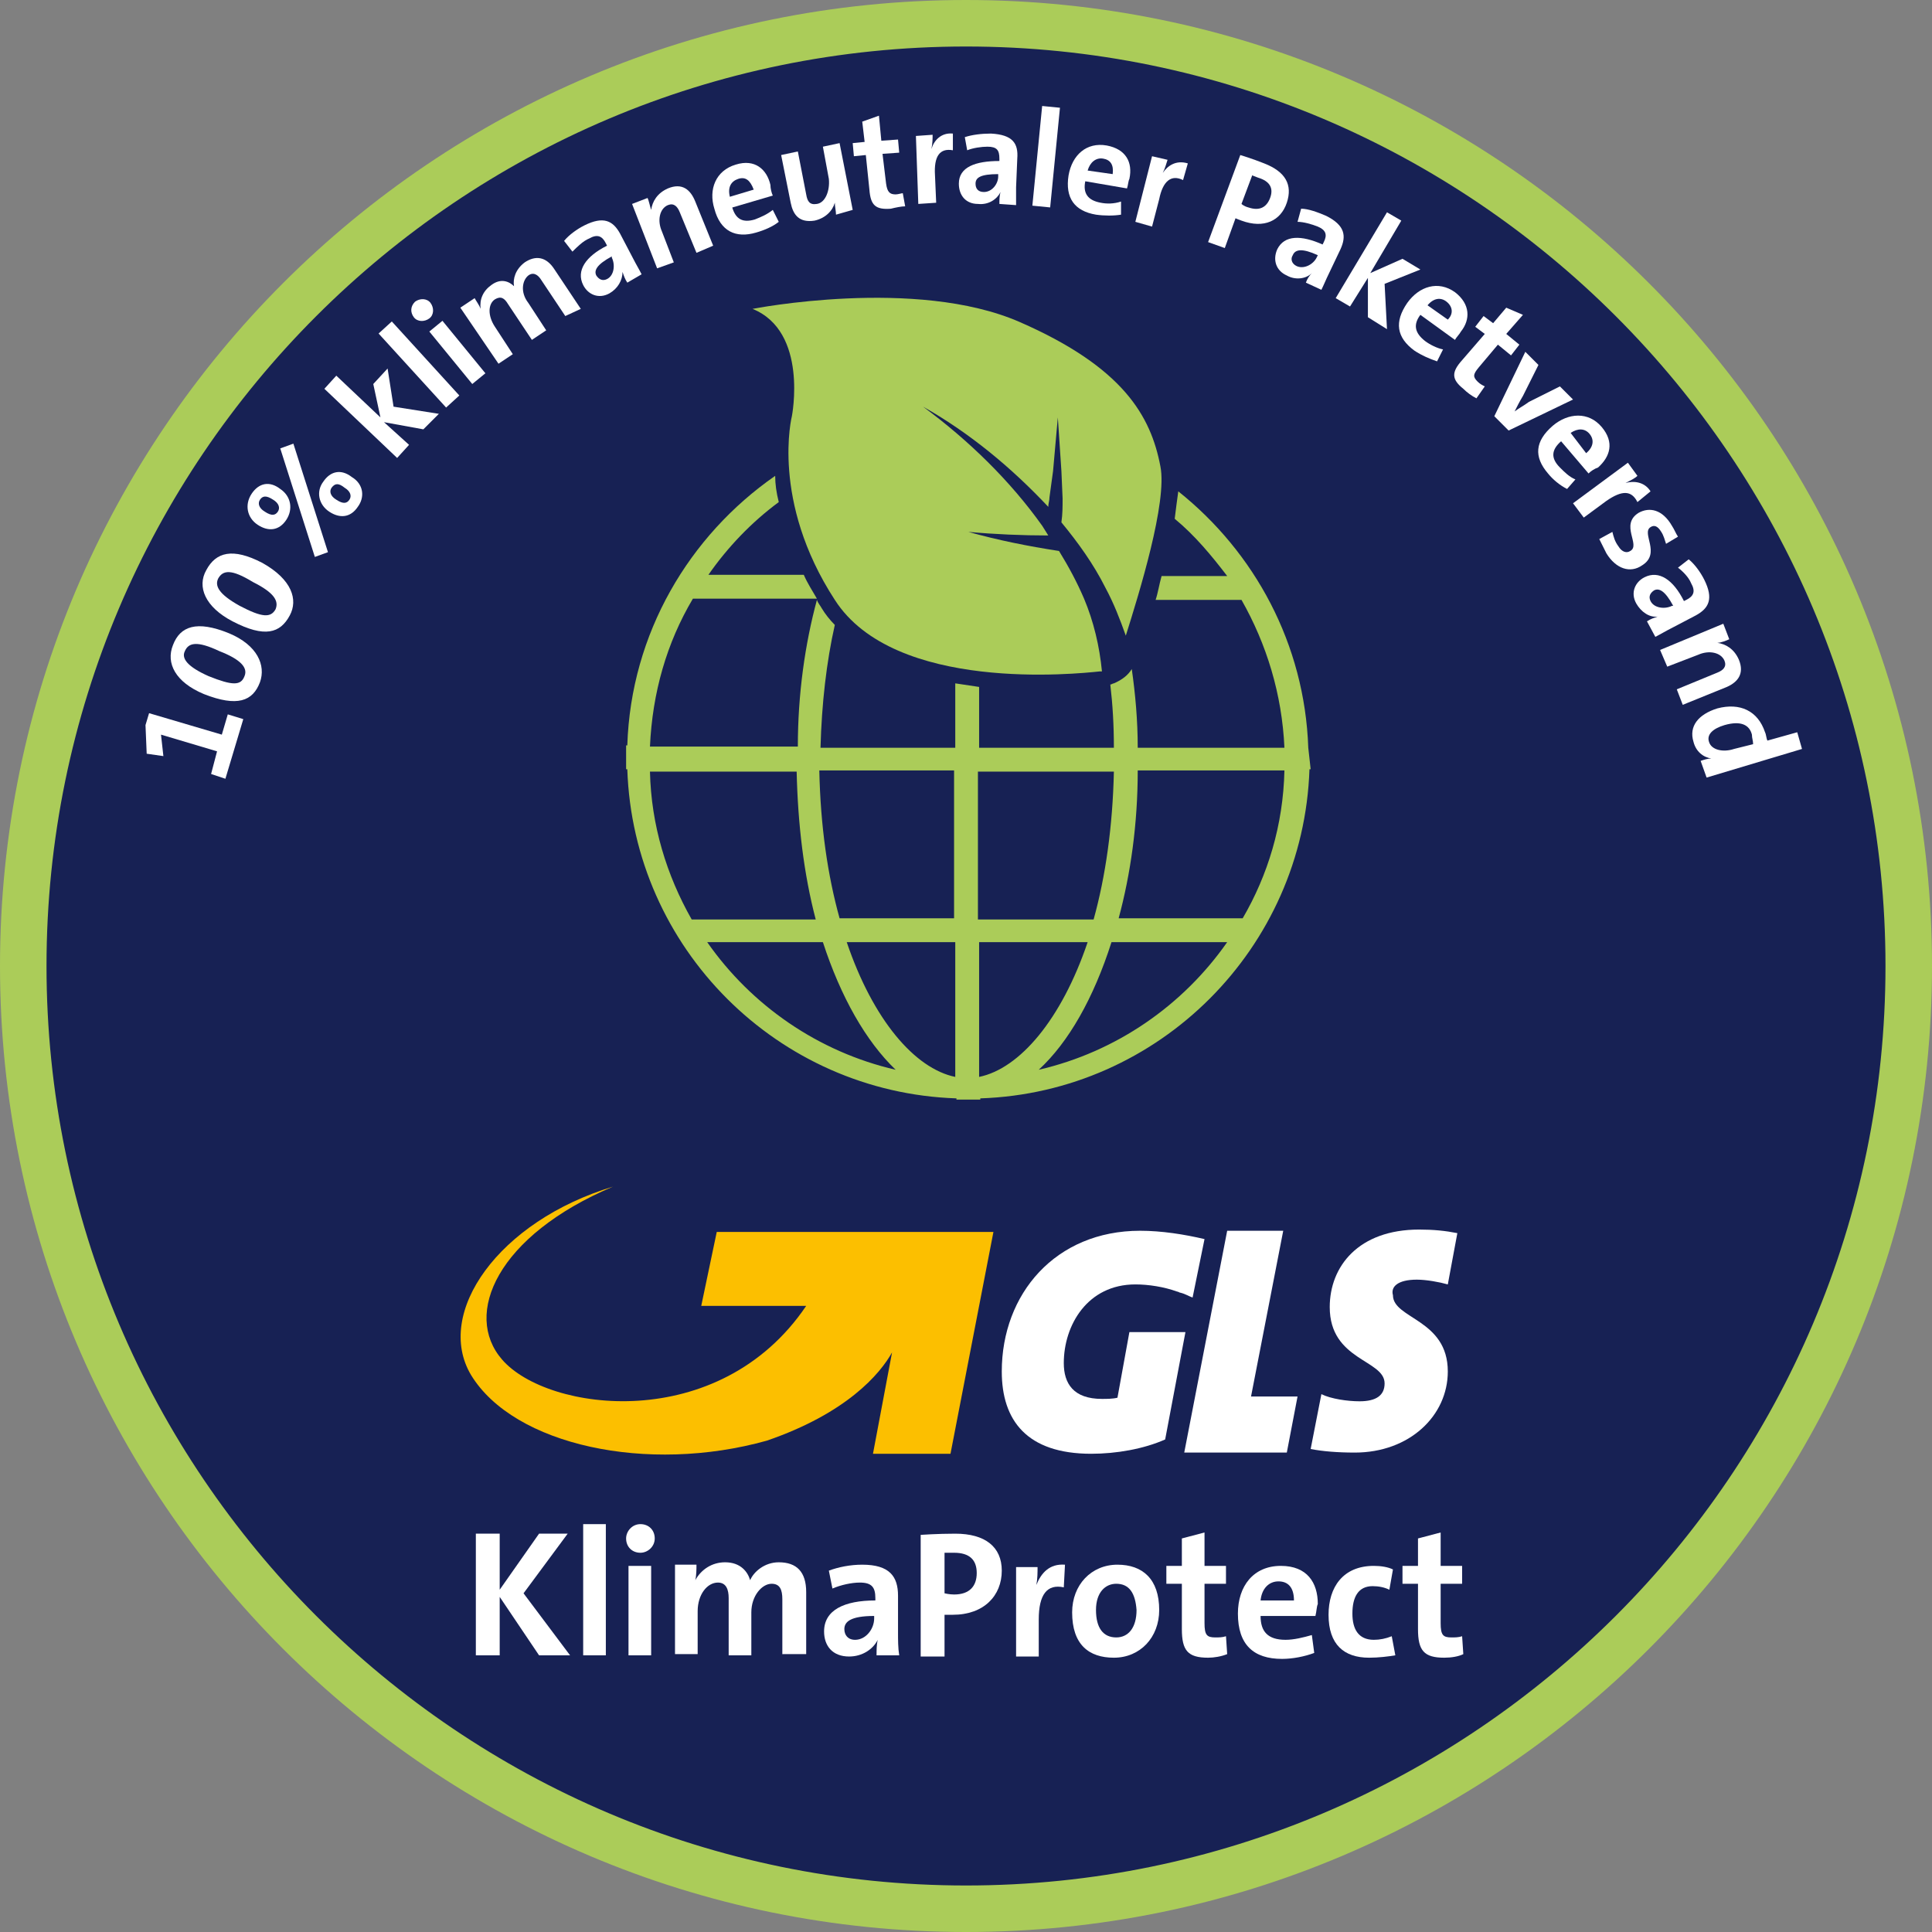 <?xml version="1.0" encoding="utf-8"?>
<!-- Generator: Adobe Illustrator 26.0.3, SVG Export Plug-In . SVG Version: 6.00 Build 0)  -->
<svg version="1.1" id="Ebene_1" xmlns="http://www.w3.org/2000/svg" xmlns:xlink="http://www.w3.org/1999/xlink" x="0px" y="0px"
	 viewBox="0 0 162 162" style="enable-background:new 0 0 162 162;" xml:space="preserve">
<rect x="0" y="0" width="162" height="162" fill="#808080" stroke="none"/>
<style type="text/css">
	.st0{fill:#172154;}
	.st1{fill:#ABCC59;}
	.st2{fill:#FFFFFF;}
	.st3{fill:#FCBF00;}
</style>
<g>
	<path class="st0" d="M81,160.1c43.7,0,79.1-35.4,79.1-79.1c0-43.7-35.4-79.1-79.1-79.1S1.9,37.3,1.9,81
		C1.9,124.7,37.3,160.1,81,160.1"/>
	<path class="st1" d="M81,3.9C38.5,3.9,3.9,38.5,3.9,81c0,42.5,34.6,77.1,77.1,77.1s77.1-34.6,77.1-77.1
		C158.1,38.5,123.5,3.9,81,3.9 M81,162c-44.7,0-81-36.3-81-81C0,36.3,36.3,0,81,0s81,36.3,81,81C162,125.7,125.7,162,81,162"/>
</g>
<polygon class="st2" points="104.9,117.1 107.6,103.2 102.9,103.2 99.3,121.8 107.9,121.8 108.8,117.1 "/>
<g>
	<path class="st2" d="M118.8,107.3c0.8,0,1.9,0.2,2.6,0.4l0.8-4.3c-1-0.2-2-0.3-3.2-0.3c-5.1,0-7.5,3.1-7.5,6.5
		c0,4.5,4.6,4.4,4.6,6.4c0,1-0.7,1.5-2.1,1.5c-1,0-2.4-0.2-3.2-0.6l-0.9,4.6c1,0.2,2.3,0.3,3.7,0.3c4.6,0,7.8-3.1,7.8-6.8
		c0-4.4-4.6-4.4-4.6-6.4C116.6,107.9,117.2,107.3,118.8,107.3"/>
	<path class="st2" d="M95.6,103.2c-7.1,0-11.6,5.3-11.6,11.8c0,4.1,2.1,6.9,7.5,6.9c2.1,0,4.4-0.4,6.2-1.2l1.7-9h-4.7l-1,5.5
		c-0.4,0.1-0.9,0.1-1.3,0.1c-2.4,0-3.2-1.3-3.2-3c0-3.2,2-6.6,6-6.6c1.1,0,2.4,0.2,3.5,0.6c0.1,0,0.2,0.1,0.3,0.1
		c0.4,0.1,0.7,0.3,1,0.4l1-4.9C99.3,103.5,97.4,103.2,95.6,103.2"/>
	<path class="st3" d="M60.1,103.3l-1.3,6.2h8.8c-7.3,10.8-21.7,8.9-25.5,4.5c-3.3-3.8-0.4-10.4,9.3-14.5c-9.6,2.9-15,10.6-11.9,15.8
		c3.6,5.9,14.8,8.3,24.8,5.5c6.7-2.3,9.5-5.6,10.5-7.4l-1.6,8.5h6.5l3.6-18.6H60.1z"/>
</g>
<polygon class="st2" points="45.2,138.8 41.9,133.9 41.9,138.8 39.9,138.8 39.9,128.6 41.9,128.6 41.9,133.3 45.2,128.6 47.6,128.6 
	43.9,133.6 47.8,138.8 "/>
<rect x="48.9" y="127.8" class="st2" width="1.9" height="11"/>
<g>
	<path class="st2" d="M52.7,131.3h1.9v7.5h-1.9V131.3z M53.7,130.2c-0.7,0-1.2-0.5-1.2-1.2c0-0.6,0.5-1.2,1.2-1.2
		c0.7,0,1.2,0.5,1.2,1.2C54.9,129.7,54.3,130.2,53.7,130.2"/>
	<path class="st2" d="M65.6,138.8v-4.7c0-0.8-0.2-1.3-0.9-1.3c-0.8,0-1.7,1-1.7,2.4v3.6h-1.9v-4.8c0-0.7-0.2-1.3-0.9-1.3
		c-0.9,0-1.7,1-1.7,2.4v3.6h-1.9v-7.5h1.8c0,0.3,0,0.9-0.1,1.3l0,0c0.5-0.9,1.4-1.5,2.5-1.5c1.3,0,1.9,0.8,2.1,1.5
		c0.3-0.7,1.2-1.5,2.4-1.5c1.5,0,2.3,0.8,2.3,2.5v5.2H65.6z"/>
	<path class="st2" d="M73.3,135.5c-2,0-2.5,0.5-2.5,1.1c0,0.5,0.3,0.9,0.9,0.9c0.9,0,1.6-0.9,1.6-1.8V135.5z M73.5,138.8
		c0-0.4,0-0.9,0.1-1.3l0,0c-0.4,0.8-1.3,1.4-2.4,1.4c-1.4,0-2.1-0.9-2.1-2.1c0-1.8,1.7-2.6,4.3-2.6V134c0-0.9-0.3-1.3-1.3-1.3
		c-0.7,0-1.6,0.2-2.3,0.5l-0.3-1.5c0.8-0.3,1.8-0.5,2.8-0.5c2.3,0,3,1,3,2.6v3.1c0,0.6,0,1.3,0.1,1.9H73.5z"/>
	<path class="st2" d="M80,130.2c-0.4,0-0.8,0-0.8,0v3.4c0,0,0.4,0.1,0.8,0.1c1.3,0,1.9-0.7,1.9-1.8C81.9,130.8,81.3,130.2,80,130.2
		 M79.9,135.4c-0.4,0-0.7,0-0.7,0v3.5h-2v-10.2c0,0,1.4-0.1,2.9-0.1c2.5,0,3.9,1.1,3.9,3.1C84,133.8,82.5,135.4,79.9,135.4"/>
	<path class="st2" d="M89.2,133.1c-1.4-0.3-2.1,0.6-2.1,2.7v3.1h-1.9v-7.5H87c0,0.4,0,1-0.1,1.5h0c0.4-1,1.1-1.8,2.4-1.7L89.2,133.1
		z"/>
	<path class="st2" d="M93.6,132.8c-0.9,0-1.7,0.7-1.7,2.2c0,1.5,0.6,2.3,1.7,2.3c1,0,1.7-0.8,1.7-2.3
		C95.2,133.6,94.7,132.8,93.6,132.8 M93.4,139c-2.1,0-3.5-1.1-3.5-3.8c0-2.3,1.6-4,3.8-4c2.1,0,3.5,1.2,3.5,3.8
		C97.2,137.3,95.6,139,93.4,139"/>
	<path class="st2" d="M101.3,139c-1.7,0-2.2-0.6-2.2-2.4v-3.8h-1.3v-1.5h1.3V129l1.9-0.5v2.8h1.8v1.5H101v3.3c0,1,0.2,1.2,0.9,1.2
		c0.3,0,0.6,0,0.9-0.1l0.1,1.5C102.4,138.9,101.8,139,101.3,139"/>
	<path class="st2" d="M107.2,132.6c-0.8,0-1.4,0.6-1.5,1.6h2.8C108.5,133.1,108,132.6,107.2,132.6 M110.3,135.5h-4.6
		c0,1.3,0.6,2,2.1,2c0.7,0,1.5-0.2,2.2-0.4l0.2,1.5c-0.8,0.3-1.8,0.5-2.7,0.5c-2.4,0-3.7-1.2-3.7-3.8c0-2.3,1.3-4,3.6-4
		c2.2,0,3.1,1.4,3.1,3.2C110.4,134.7,110.4,135.1,110.3,135.5"/>
	<path class="st2" d="M114.8,139c-2.1,0-3.4-1.1-3.4-3.6c0-2.3,1.2-4.1,3.8-4.1c0.6,0,1.2,0.1,1.6,0.3l-0.3,1.7
		c-0.4-0.2-0.9-0.3-1.4-0.3c-1.2,0-1.7,0.9-1.7,2.3c0,1.3,0.5,2.2,1.8,2.2c0.5,0,1-0.1,1.5-0.3l0.3,1.6
		C116.4,138.9,115.6,139,114.8,139"/>
	<path class="st2" d="M121.1,139c-1.7,0-2.2-0.6-2.2-2.4v-3.8h-1.3v-1.5h1.3V129l1.9-0.5v2.8h1.8v1.5h-1.8v3.3c0,1,0.2,1.2,0.9,1.2
		c0.3,0,0.6,0,0.9-0.1l0.1,1.5C122.3,138.9,121.7,139,121.1,139"/>
	<path class="st1" d="M104.2,77H93.8c1-3.7,1.6-7.9,1.6-12.4h12.3C107.6,69.2,106.3,73.4,104.2,77 M87.1,89.7
		c2.5-2.3,4.6-6,6.1-10.7h9.7C99.2,84.3,93.6,88.2,87.1,89.7 M82.1,90.3V79h9.1C89,85.5,85.5,89.6,82.1,90.3 M82.1,64.7h11.3
		c-0.1,4.6-0.7,8.8-1.7,12.4h-9.7V64.7z M80.1,77h-9.7c-1-3.6-1.6-7.7-1.7-12.4h11.3V77z M80.1,90.3c-3.4-0.7-6.9-4.8-9.1-11.3h9.1
		V90.3z M59.3,79H69c1.5,4.6,3.6,8.3,6.1,10.7C68.6,88.2,63,84.3,59.3,79 M54.5,64.7h12.3c0.1,4.4,0.6,8.6,1.6,12.4H58
		C55.9,73.4,54.6,69.2,54.5,64.7 M109.7,62.7c-0.3-8.7-4.5-16.4-10.9-21.5c-0.1,0.7-0.2,1.5-0.3,2.3c1.7,1.4,3.1,3.1,4.4,4.8h-5.5
		c-0.2,0.7-0.3,1.4-0.5,2h7.2c2.1,3.7,3.4,7.9,3.6,12.4H95.4c0-2.3-0.2-4.5-0.5-6.6c-0.3,0.5-0.8,0.9-1.5,1.2
		c-0.1,0-0.2,0.1-0.3,0.1c0.2,1.7,0.3,3.4,0.3,5.3H82.1v-5.1c-0.7-0.1-1.3-0.2-2-0.3v5.4H68.8c0.1-3.7,0.5-7.2,1.2-10.3
		c-0.4-0.4-0.8-0.9-1.1-1.4c-0.1-0.2-0.3-0.4-0.4-0.7c-1,3.7-1.6,7.9-1.6,12.3H54.5c0.2-4.5,1.4-8.7,3.6-12.4h10.4
		c-0.4-0.7-0.8-1.3-1.1-2h-8c1.6-2.3,3.6-4.4,5.9-6.1c-0.2-0.8-0.3-1.5-0.3-2.2c-7.2,5-12.1,13.2-12.4,22.6h-0.1v2h0.1
		c0.5,15,12.6,27.1,27.6,27.6v0.1h2v-0.1c15-0.5,27.1-12.6,27.6-27.6h0.1L109.7,62.7L109.7,62.7z"/>
	<path class="st1" d="M90.9,50.2c-0.6-1.4-1.3-2.7-2.1-4c-2.6-0.4-5.1-0.9-7.6-1.6c2.2,0.2,4.5,0.3,6.7,0.3
		c-0.2-0.3-0.3-0.5-0.5-0.8c-2.7-3.8-6.2-7.2-10-10c3.9,2.2,7.4,5.1,10.5,8.4c0-0.3,0.1-0.5,0.1-0.8l0.3-2.2l0.4-4.5l0.3,4.5
		l0.1,2.3c0,0.7,0,1.3-0.1,2c1.4,1.7,2.7,3.5,3.7,5.5c0.7,1.3,1.2,2.6,1.7,4c1.1-3.5,3.5-11.2,2.9-14.2c-0.8-4.2-3.1-8.3-11.8-12.1
		c-8.7-3.8-22.4-1.1-22.4-1.1c4.7,1.9,3.3,9,3.3,9s-1.8,7.1,3.6,15.4c5,7.8,20.3,6.2,22.2,6c0,0,0,0,0,0c0,0,0,0,0,0
		c0.1,0,0.2,0,0.2,0c0,0,0,0,0,0c0,0,0,0,0,0C92.2,54.2,91.7,52.1,90.9,50.2"/>
</g>
<polygon class="st2" points="18.9,65.3 17.7,64.9 18.2,63 13.5,61.6 13.7,63.4 12.3,63.2 12.2,60.8 12.5,59.8 18.6,61.6 19.1,59.9 
	20.4,60.3 "/>
<g>
	<path class="st2" d="M15.5,54.6c-0.3,0.6,0.2,1.3,2,2.1c2,0.8,2.7,0.8,3,0c0.3-0.7-0.3-1.4-2.1-2.1C16.5,53.7,15.8,53.9,15.5,54.6
		 M21.8,57.2c-0.6,1.6-1.9,2.1-4.7,1c-2.4-1-3.2-2.6-2.6-4.1c0.6-1.6,2-2.1,4.7-1C21.6,54.1,22.3,55.8,21.8,57.2"/>
	<path class="st2" d="M18.3,48.5c-0.3,0.6,0,1.3,1.8,2.3c1.9,1,2.6,1,3,0.3c0.3-0.7-0.1-1.4-1.9-2.3C19.4,47.7,18.7,47.8,18.3,48.5
		 M24.3,51.6c-0.8,1.5-2.1,1.9-4.8,0.5c-2.3-1.2-3-2.9-2.2-4.3c0.8-1.5,2.2-1.9,4.7-0.6C24.5,48.6,25,50.3,24.3,51.6"/>
	<path class="st2" d="M27.8,40.9c-0.2,0.3-0.1,0.7,0.4,1c0.6,0.4,0.9,0.3,1.1,0c0.2-0.3,0.1-0.7-0.4-1
		C28.4,40.5,28.1,40.5,27.8,40.9 M30,42.5c-0.6,0.9-1.5,1-2.4,0.4c-0.9-0.6-1.1-1.7-0.5-2.5c0.6-0.9,1.5-1.1,2.4-0.4
		C30.5,40.6,30.6,41.7,30,42.5 M27.5,46.3l-1.1,0.4l-2.9-9.1l1.1-0.4L27.5,46.3z M21.8,41.9c-0.2,0.3-0.1,0.7,0.4,1
		c0.6,0.4,0.9,0.3,1.1,0c0.2-0.3,0.1-0.7-0.4-1C22.3,41.5,22,41.6,21.8,41.9 M24,43.6c-0.6,0.9-1.5,1-2.4,0.4
		c-0.9-0.6-1.1-1.7-0.5-2.6c0.6-0.9,1.5-1.1,2.4-0.4C24.4,41.6,24.6,42.7,24,43.6"/>
</g>
<polygon class="st2" points="35.5,36 32.2,35.4 34.3,37.3 33.3,38.4 27.2,32.6 28.2,31.5 31.9,35 31.3,32.2 32.5,30.9 33,34.1 
	36.8,34.7 "/>
<rect x="34.4" y="26.4" transform="matrix(0.739 -0.674 0.674 0.739 -11.47 31.642)" class="st2" width="1.5" height="8.4"/>
<g>
	<path class="st2" d="M39.6,32.2L36,27.8l1.1-0.9l3.6,4.4L39.6,32.2z M36,26.7C35.6,27,35,27,34.7,26.6c-0.3-0.4-0.3-0.9,0.1-1.3
		c0.4-0.3,1-0.3,1.3,0.1C36.4,25.8,36.4,26.4,36,26.7"/>
	<path class="st2" d="M47.4,26.5l-2-3c-0.3-0.5-0.7-0.7-1.1-0.4c-0.5,0.4-0.7,1.4,0,2.3l1.5,2.3l-1.2,0.8l-2-3
		c-0.3-0.5-0.6-0.7-1.1-0.4c-0.6,0.4-0.6,1.4,0,2.3l1.5,2.3l-1.2,0.8l-3.2-4.7l1.2-0.8c0.1,0.2,0.4,0.6,0.5,0.9l0,0
		c-0.1-0.8,0.2-1.5,0.9-2c0.8-0.6,1.5-0.3,1.9,0.1c-0.1-0.6,0.1-1.4,0.9-2c0.9-0.6,1.8-0.5,2.5,0.6l2.2,3.3L47.4,26.5z"/>
	<path class="st2" d="M51.3,21.5c-1.3,0.7-1.5,1.2-1.3,1.6c0.2,0.3,0.5,0.5,0.9,0.3c0.6-0.3,0.7-1.2,0.4-1.8L51.3,21.5z M52.6,23.7
		c-0.2-0.3-0.3-0.6-0.4-0.9l0,0c0,0.7-0.4,1.4-1.1,1.8c-0.9,0.5-1.8,0.1-2.2-0.7c-0.6-1.2,0.2-2.4,2-3.3l-0.1-0.2
		c-0.3-0.6-0.7-0.8-1.4-0.4c-0.5,0.2-1,0.7-1.4,1.1l-0.7-0.9c0.4-0.5,1.1-1,1.7-1.3c1.6-0.8,2.4-0.4,3,0.7l1.1,2.1
		c0.2,0.4,0.5,0.9,0.7,1.3L52.6,23.7z"/>
	<path class="st2" d="M58.4,21.2L57,17.8c-0.2-0.5-0.5-0.8-1-0.6c-0.7,0.3-0.9,1.3-0.5,2.2l1,2.6l-1.4,0.5L53,17.1l1.3-0.5
		c0.1,0.2,0.2,0.7,0.3,1l0,0c0.1-0.7,0.5-1.4,1.4-1.8c1.2-0.5,1.9,0.1,2.3,1.1l1.5,3.7L58.4,21.2z"/>
	<path class="st2" d="M61.9,15c-0.6,0.2-0.9,0.7-0.7,1.5l2-0.6C62.9,15.1,62.5,14.8,61.9,15 M64.8,16.4l-3.4,1c0.3,1,0.9,1.3,1.9,1
		c0.5-0.2,1-0.4,1.5-0.8l0.5,1c-0.5,0.4-1.2,0.7-1.9,0.9c-1.7,0.5-3-0.1-3.5-2c-0.5-1.6,0.1-3.2,1.8-3.7c1.6-0.5,2.6,0.4,2.9,1.7
		C64.6,15.8,64.7,16.2,64.8,16.4"/>
	<path class="st2" d="M70.1,18c0-0.3-0.1-0.7-0.1-1l0,0c-0.2,0.7-0.8,1.3-1.7,1.5c-1.3,0.2-1.8-0.5-2-1.5L65.5,13l1.4-0.3l0.7,3.6
		c0.1,0.6,0.3,0.9,0.9,0.8c0.7-0.1,1.1-1.1,1-2.1l-0.5-2.7l1.4-0.3l1.1,5.6L70.1,18z"/>
	<path class="st2" d="M74.7,17.5c-1.3,0.1-1.7-0.3-1.8-1.6L72.6,13l-1,0.1l-0.1-1.1l1-0.1l-0.2-1.7l1.4-0.5l0.2,2.1l1.4-0.1l0.1,1.1
		l-1.4,0.1l0.3,2.5c0.1,0.7,0.3,0.9,0.8,0.9c0.2,0,0.5-0.1,0.6-0.1l0.2,1.1C75.6,17.3,75.1,17.4,74.7,17.5"/>
	<path class="st2" d="M79.9,12.6c-1.1-0.2-1.6,0.5-1.5,2.1l0.1,2.3L77,17.1l-0.2-5.7l1.4-0.1c0,0.3,0,0.7-0.1,1.2l0,0
		c0.2-0.7,0.8-1.4,1.8-1.3L79.9,12.6z"/>
	<path class="st2" d="M83.7,14.6c-1.5,0-1.9,0.3-1.9,0.8c0,0.4,0.2,0.7,0.7,0.7c0.7,0,1.2-0.7,1.2-1.3L83.7,14.6z M83.8,17.1
		c0-0.3,0-0.7,0.1-1l0,0c-0.3,0.6-1,1.1-1.9,1c-1,0-1.6-0.7-1.6-1.7c0-1.4,1.4-1.9,3.4-1.9l0-0.2c0-0.7-0.2-1-1-1
		c-0.5,0-1.2,0.1-1.7,0.3l-0.2-1.1c0.6-0.2,1.4-0.3,2.2-0.3c1.8,0.1,2.3,0.8,2.2,2.1l-0.1,2.4c0,0.5,0,1,0,1.5L83.8,17.1z"/>
</g>
<rect x="83.6" y="12.4" transform="matrix(9.771398e-02 -0.995 0.995 9.771398e-02 66.058 99.216)" class="st2" width="8.4" height="1.5"/>
<g>
	<path class="st2" d="M92.5,13.3c-0.6-0.1-1.1,0.3-1.3,1l2.1,0.3C93.4,13.8,93.1,13.4,92.5,13.3 M94.5,15.8L91,15.2
		c-0.2,1,0.2,1.6,1.3,1.8c0.5,0.1,1.1,0.1,1.7-0.1l0,1.1c-0.6,0.1-1.4,0.1-2.1,0c-1.8-0.3-2.6-1.4-2.3-3.3c0.3-1.7,1.5-2.8,3.2-2.5
		c1.6,0.3,2.2,1.4,1.9,2.8C94.6,15.2,94.6,15.5,94.5,15.8"/>
	<path class="st2" d="M99.2,15.1c-1-0.5-1.7,0.1-2,1.6L96.6,19l-1.4-0.4l1.4-5.5l1.3,0.3c-0.1,0.3-0.2,0.7-0.4,1.1l0,0
		c0.4-0.6,1.1-1.1,2.1-0.8L99.2,15.1z"/>
	<path class="st2" d="M105.5,14.9c-0.3-0.1-0.5-0.2-0.5-0.2l-0.9,2.4c0,0,0.2,0.2,0.6,0.3c0.9,0.3,1.5,0,1.8-0.8
		C106.8,15.8,106.5,15.2,105.5,14.9 M104.1,18.5c-0.3-0.1-0.5-0.2-0.5-0.2l-0.9,2.5l-1.4-0.5L104,13c0,0,1,0.3,2,0.7
		c1.8,0.7,2.4,1.8,1.9,3.3C107.4,18.5,106,19.2,104.1,18.5"/>
	<path class="st2" d="M110.5,21.4c-1.3-0.6-1.9-0.5-2.1,0c-0.2,0.3-0.1,0.7,0.3,0.9c0.6,0.3,1.4-0.1,1.7-0.7L110.5,21.4z
		 M109.5,23.7c0.1-0.3,0.3-0.6,0.5-0.8l0,0c-0.5,0.5-1.4,0.6-2.1,0.2c-0.9-0.4-1.2-1.3-0.8-2.2c0.6-1.2,2-1.2,3.8-0.4l0.1-0.2
		c0.3-0.6,0.2-1-0.5-1.3c-0.5-0.2-1.2-0.4-1.7-0.4l0.3-1.1c0.6,0,1.4,0.3,2.1,0.6c1.6,0.8,1.7,1.7,1.2,2.8l-1,2.1
		c-0.2,0.4-0.4,0.9-0.6,1.3L109.5,23.7z"/>
</g>
<polygon class="st2" points="114.7,26.6 114.7,23.3 113.2,25.7 112,25 116.3,17.8 117.5,18.5 114.9,22.9 117.6,21.7 119.1,22.6 
	116.1,23.8 116.3,27.6 "/>
<g>
	<path class="st2" d="M121.3,25.3c-0.5-0.4-1.1-0.3-1.6,0.3l1.7,1.2C121.9,26.3,121.8,25.7,121.3,25.3 M122,28.5l-2.9-2.1
		c-0.6,0.8-0.5,1.5,0.4,2.2c0.4,0.3,1,0.6,1.5,0.7l-0.5,1c-0.6-0.2-1.3-0.5-1.9-0.9c-1.5-1.1-1.7-2.4-0.6-4c1-1.4,2.6-1.9,4-0.9
		c1.3,1,1.3,2.3,0.5,3.3C122.4,28,122.1,28.3,122,28.5"/>
	<path class="st2" d="M122.7,32.6c-1-0.8-1-1.4-0.1-2.4l1.9-2.2l-0.8-0.6l0.7-0.9l0.8,0.6l1.1-1.3l1.4,0.6l-1.4,1.6l1.1,0.9
		l-0.7,0.9l-1.1-0.9l-1.6,1.9c-0.5,0.6-0.5,0.8-0.1,1.2c0.2,0.2,0.4,0.3,0.6,0.4l-0.7,1C123.4,33.2,123,32.9,122.7,32.6"/>
	<path class="st2" d="M126.5,36.1l-1.2-1.2l2.6-5.4l1.1,1.1l-1.3,2.6c-0.3,0.5-0.5,0.9-0.7,1.3l0,0c0.4-0.3,0.8-0.5,1.2-0.8l2.6-1.3
		l1.1,1.1L126.5,36.1z"/>
	<path class="st2" d="M133.3,36.4c-0.4-0.5-1-0.5-1.6-0.1L133,38C133.6,37.5,133.7,36.9,133.3,36.4 M133.2,39.7l-2.3-2.7
		c-0.8,0.7-0.9,1.4-0.1,2.2c0.4,0.4,0.8,0.8,1.3,1l-0.7,0.8c-0.6-0.3-1.2-0.8-1.6-1.3c-1.2-1.4-1.1-2.7,0.4-4c1.3-1.1,3-1.2,4.1,0.1
		c1.1,1.3,0.7,2.5-0.3,3.4C133.7,39.3,133.4,39.5,133.2,39.7"/>
	<path class="st2" d="M137.3,42.1c-0.5-1-1.3-1-2.6-0.1l-1.9,1.4l-0.9-1.2l4.6-3.4l0.8,1.1c-0.2,0.2-0.6,0.4-1,0.6l0,0
		c0.7-0.2,1.6-0.1,2.1,0.7L137.3,42.1z"/>
	<path class="st2" d="M134.7,46.4c-0.2-0.4-0.4-0.8-0.6-1.2l1.1-0.6c0.1,0.4,0.2,0.8,0.5,1.2c0.3,0.5,0.7,0.6,1,0.4
		c0.9-0.5-0.9-2.2,0.7-3.2c0.9-0.5,2-0.3,2.8,1.1c0.2,0.3,0.3,0.6,0.5,0.9l-1,0.6c-0.1-0.3-0.2-0.7-0.4-1c-0.3-0.5-0.6-0.6-0.9-0.4
		c-0.8,0.5,0.9,2.2-0.7,3.2C136.7,48.1,135.5,47.7,134.7,46.4"/>
	<path class="st2" d="M140.3,50.8c-0.7-1.3-1.2-1.5-1.6-1.3c-0.3,0.2-0.5,0.5-0.3,0.9c0.3,0.6,1.2,0.7,1.8,0.4L140.3,50.8z
		 M138.1,52.1c0.3-0.2,0.6-0.3,0.9-0.4l0,0c-0.7,0.1-1.4-0.4-1.8-1.1c-0.5-0.9-0.1-1.8,0.7-2.2c1.2-0.6,2.4,0.2,3.3,2l0.2-0.1
		c0.6-0.3,0.8-0.7,0.4-1.4c-0.2-0.5-0.7-1-1.1-1.3l0.9-0.7c0.5,0.4,1,1.1,1.3,1.7c0.8,1.6,0.4,2.4-0.7,3l-2.1,1.1
		c-0.4,0.2-0.9,0.5-1.3,0.7L138.1,52.1z"/>
	<path class="st2" d="M140.6,57.8l3.4-1.4c0.5-0.2,0.8-0.5,0.6-1c-0.3-0.7-1.3-0.9-2.2-0.5l-2.6,1l-0.6-1.4l5.3-2.2l0.5,1.3
		c-0.2,0.1-0.7,0.3-1,0.3l0,0c0.7,0.1,1.4,0.5,1.8,1.4c0.5,1.2-0.1,1.9-1,2.3l-3.7,1.5L140.6,57.8z"/>
	<path class="st2" d="M147,62.4c0-0.3-0.1-0.5-0.1-0.8c-0.2-0.8-0.9-1.2-2.3-0.8c-1,0.3-1.5,0.8-1.3,1.4c0.2,0.7,1.2,0.9,2.1,0.6
		L147,62.4z M142.6,63.8c0.3-0.1,0.6-0.2,0.9-0.2l0,0c-0.7-0.1-1.3-0.6-1.5-1.4c-0.4-1.3,0.4-2.3,2-2.8c1.9-0.5,3.4,0.2,4,2
		c0.1,0.2,0.1,0.5,0.2,0.7l2.5-0.7l0.4,1.4l-8,2.4L142.6,63.8z"/>
</g>
</svg>